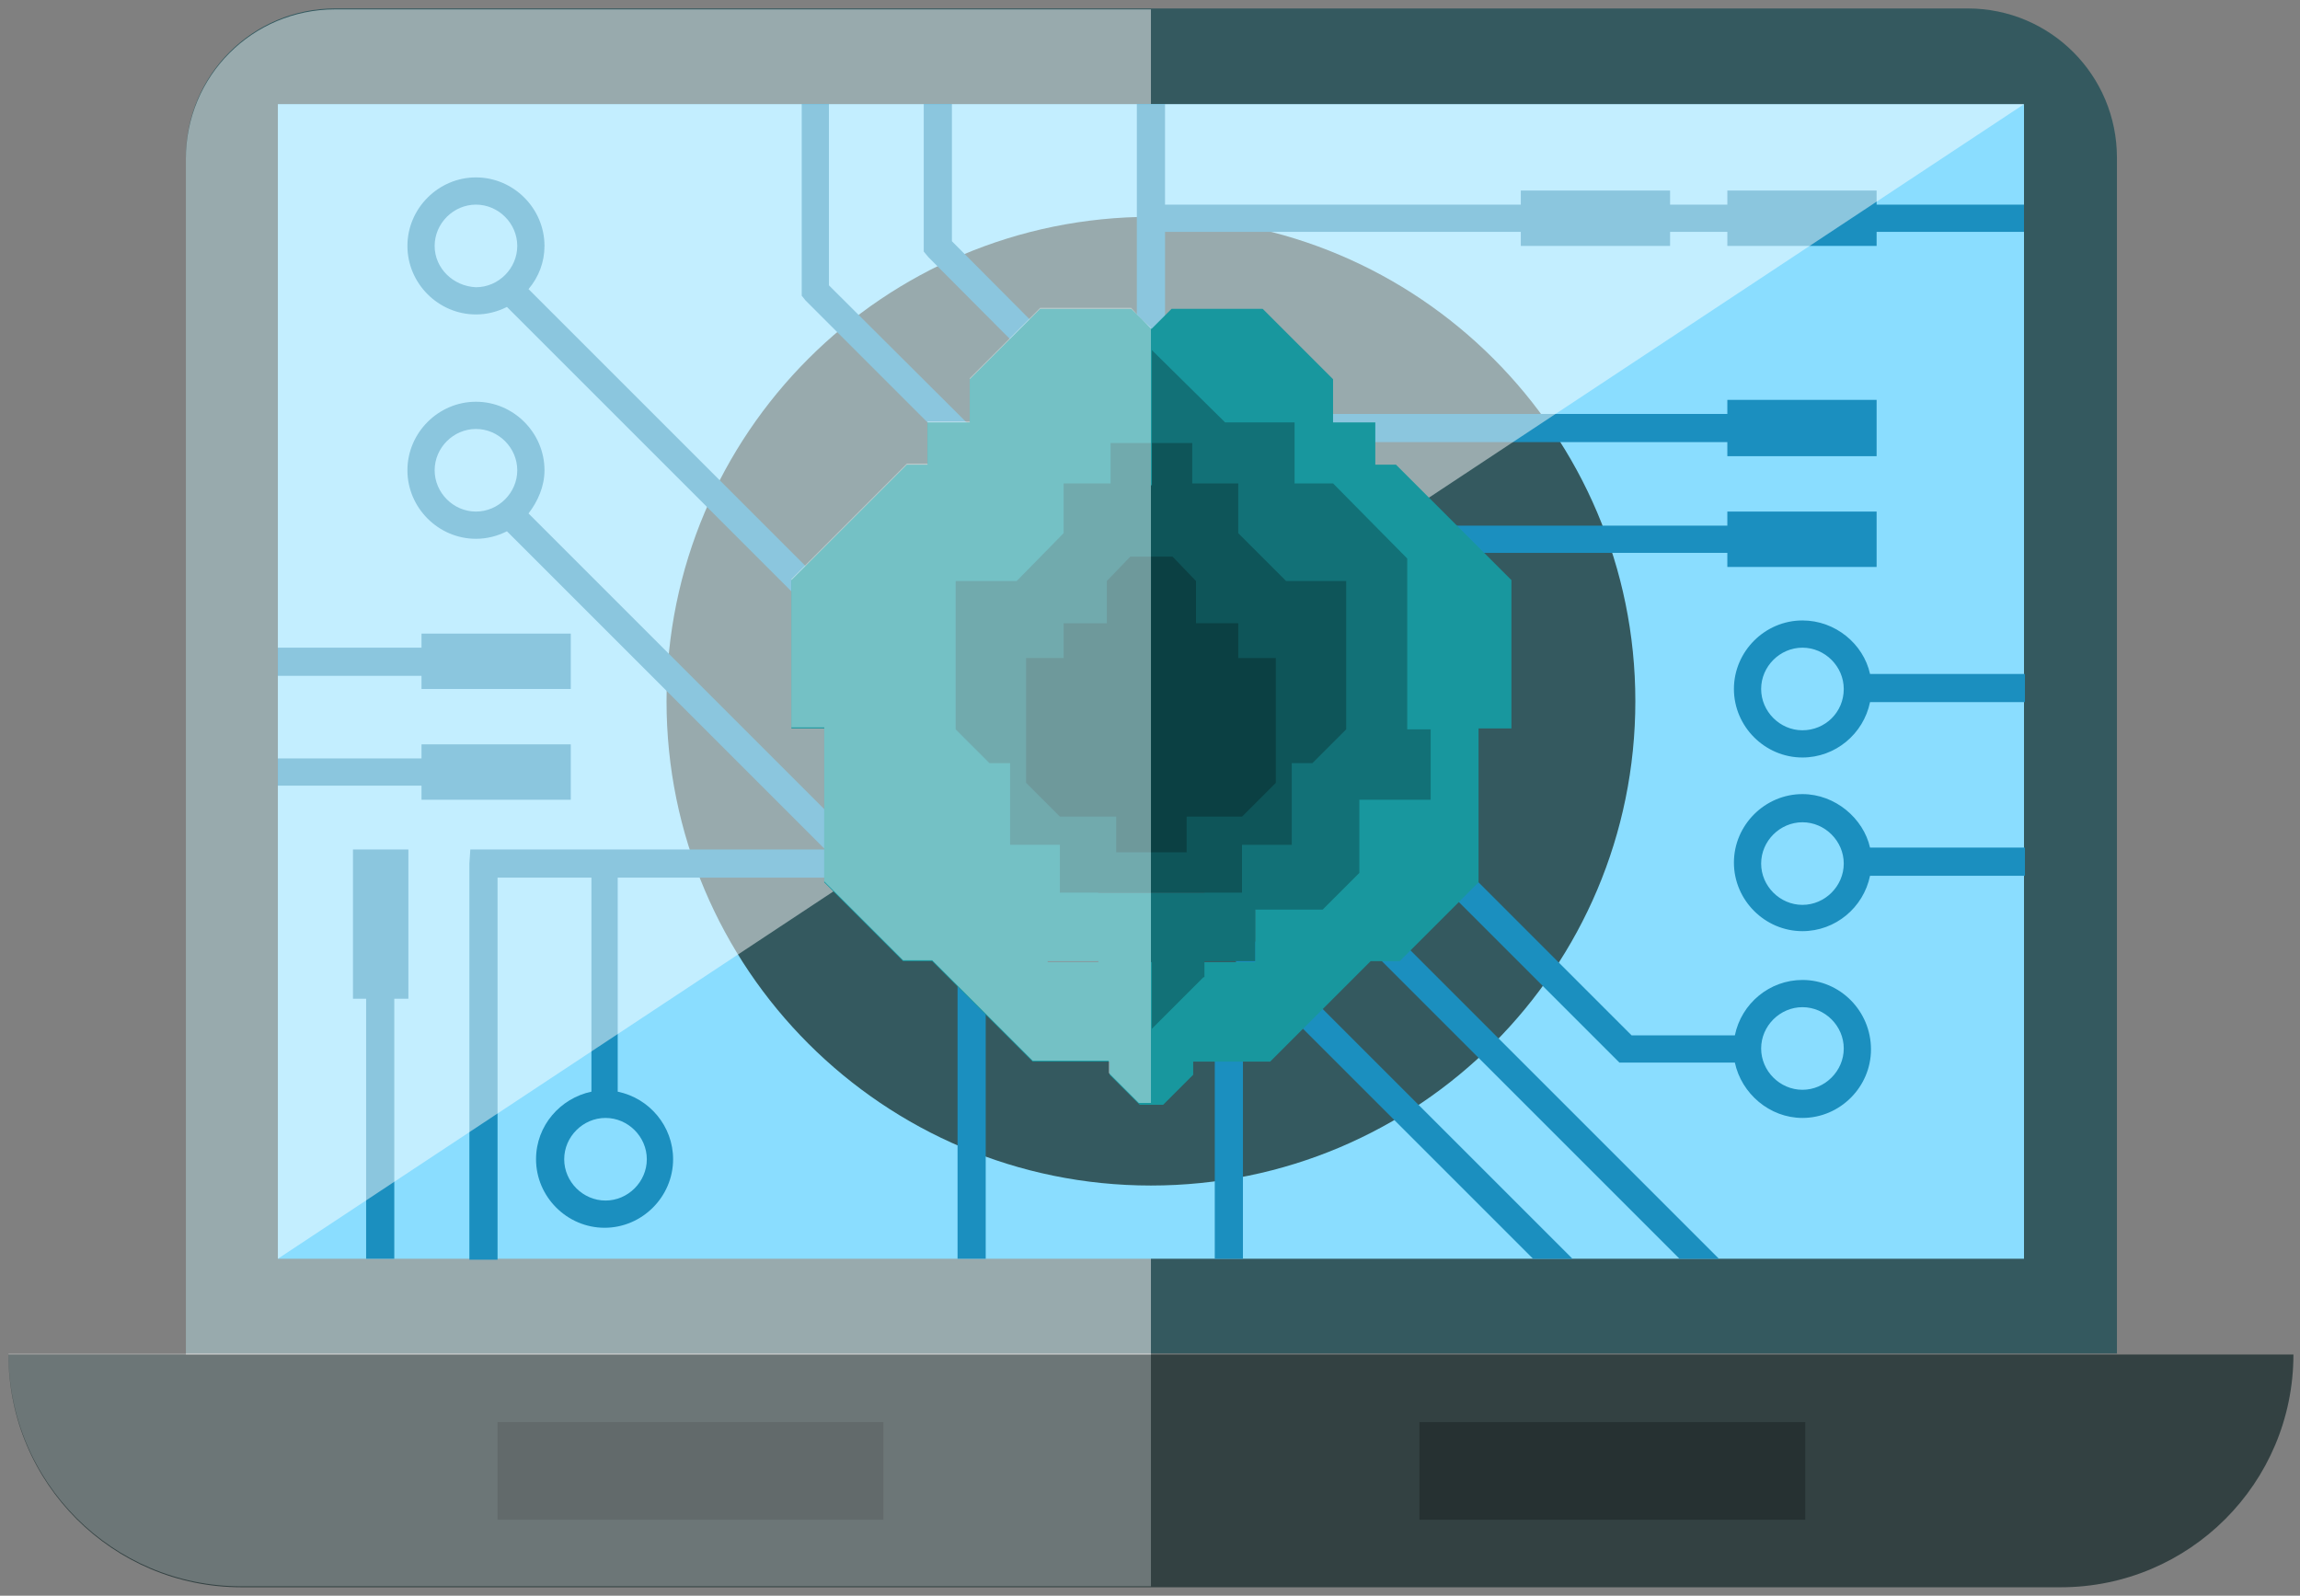 <?xml version="1.0" encoding="UTF-8"?> <svg xmlns="http://www.w3.org/2000/svg" width="245" height="170" viewBox="0 0 245 170" fill="none"><rect x="0" y="0" width="245" height="170" fill="#808080" stroke="none"/> <path d="M225.5 144.2H19.8V16.8C19.8 8 26.9 0.9 35.7 0.9H209.6C218.4 0.9 225.5 8 225.5 16.8V144.2Z" fill="#34595F"></path> <path d="M219.5 169.1H25.7C12 169.1 0.9 158 0.9 144.3H244.3C244.3 158 233.2 169.1 219.5 169.1Z" fill="#334142"></path> <path opacity="0.49" d="M35.7 1C26.9 1 19.8 8.1 19.8 16.9V144.3H122.6V1H35.7Z" fill="white"></path> <path d="M215.6 11.1H29.6V134.1H215.6V11.1Z" fill="#8ADDFF"></path> <path d="M174.2 74.7C174.2 103.2 151.1 126.3 122.6 126.3C94.1 126.3 71 103.2 71 74.7C71 46.2 94.1 23.1 122.6 23.1C151.1 23.1 174.2 46.2 174.2 74.7Z" fill="#34595F"></path> <path d="M138.4 93.6L178.9 134.1H183.1L140.5 91.5L138.4 93.6Z" fill="#1B8FBF"></path> <path d="M130.6 101.4L163.3 134.1H167.5L132.7 99.3L130.6 101.4Z" fill="#1B8FBF"></path> <path d="M192 104.4C188.5 104.4 185.5 106.9 184.8 110.3H173.8L147.7 84.2L145.6 86.3L172.1 112.8L172.5 113.2H173.2H184.8C185.5 116.5 188.5 119.1 192 119.1C196 119.1 199.3 115.8 199.3 111.8C199.3 107.7 196 104.4 192 104.4ZM192 116.1C189.6 116.1 187.6 114.1 187.6 111.7C187.6 109.3 189.6 107.3 192 107.3C194.4 107.3 196.4 109.3 196.4 111.7C196.4 114.1 194.4 116.1 192 116.1Z" fill="#1B8FBF"></path> <path d="M58 26.2C58 22.2 54.7 18.9 50.7 18.9C46.7 18.9 43.4 22.2 43.4 26.2C43.4 30.2 46.7 33.5 50.7 33.5C51.9 33.5 53 33.2 54 32.7L96.5 75.2L98.6 73.1L56.3 30.8C57.4 29.5 58 27.9 58 26.2ZM46.3 26.2C46.3 23.8 48.3 21.8 50.7 21.8C53.1 21.8 55.1 23.8 55.1 26.2C55.1 28.6 53.1 30.6 50.7 30.6C48.3 30.5 46.3 28.6 46.3 26.2Z" fill="#1B8FBF"></path> <path d="M192 84.6C188 84.6 184.7 87.9 184.7 91.9C184.7 95.9 188 99.2 192 99.2C195.5 99.2 198.5 96.7 199.2 93.3H215.7V90.3H199.2C198.5 87.2 195.5 84.6 192 84.6ZM192 96.4C189.6 96.4 187.6 94.4 187.6 92C187.6 89.6 189.6 87.6 192 87.6C194.4 87.6 196.4 89.6 196.4 92C196.4 94.4 194.4 96.4 192 96.4Z" fill="#1B8FBF"></path> <path d="M192 66.1C188 66.1 184.7 69.4 184.7 73.4C184.7 77.4 188 80.7 192 80.7C195.5 80.7 198.5 78.2 199.2 74.8H215.7V71.8H199.2C198.5 68.6 195.5 66.1 192 66.1ZM192 77.8C189.6 77.8 187.6 75.8 187.6 73.4C187.6 71 189.6 69 192 69C194.4 69 196.4 71 196.4 73.4C196.4 75.9 194.4 77.8 192 77.8Z" fill="#1B8FBF"></path> <path d="M96.3 93.5V90.5H92.1L56.3 54.7C57.3 53.4 58 51.8 58 50.1C58 46.1 54.7 42.8 50.7 42.8C46.7 42.8 43.4 46.1 43.4 50.1C43.4 54.1 46.7 57.4 50.7 57.4C51.9 57.4 53 57.1 54 56.6L87.9 90.5H51.5H50.1L50 92V134.2H53V93.5H63V116.3C59.7 117 57.1 119.9 57.1 123.5C57.1 127.5 60.4 130.8 64.4 130.8C68.4 130.8 71.7 127.5 71.7 123.5C71.7 120 69.2 117 65.8 116.3V93.5H90.7L96.3 99.1L98.4 97L94.8 93.4L96.3 93.5ZM46.3 50.1C46.3 47.7 48.3 45.7 50.7 45.7C53.1 45.7 55.1 47.7 55.1 50.1C55.1 52.5 53.1 54.5 50.7 54.5C48.3 54.5 46.3 52.5 46.3 50.1ZM68.9 123.5C68.9 125.9 66.9 127.9 64.5 127.9C62.1 127.9 60.1 125.9 60.1 123.5C60.1 121.1 62.1 119.1 64.5 119.1C66.9 119.1 68.9 121.1 68.9 123.5Z" fill="#1B8FBF"></path> <path d="M199.9 60.4V54.5H184V56H151V58.9H184V60.4H199.9Z" fill="#1B8FBF"></path> <path d="M199.9 42.6H184V44.1H137.5V47.1H184V48.6H199.9V42.6Z" fill="#1B8FBF"></path> <path d="M199.9 21.8V20.3H184V21.8H177.9V20.3H162V21.8H124.1V11.1H121.1V45.5L101.4 25.7V11.1H98.4V26V26.8L98.9 27.4L121.1 49.7V56.4H124.1V52.6L125.4 53.9L127.5 51.8L124.1 48.4V24.7H162V26.2H177.9V24.7H184V26.2H199.9V24.7H215.6V21.8H199.9Z" fill="#1B8FBF"></path> <path d="M60.8 85.2V79.3H44.9V80.8H29.6V83.7H44.9V85.2H60.8Z" fill="#1B8FBF"></path> <path d="M37.6 106.4H39V134.1H42V106.4H43.5V90.5H37.6V106.4Z" fill="#1B8FBF"></path> <path d="M44.9 73.4H60.8V67.5H44.9V69H29.6V72H44.9V73.4Z" fill="#1B8FBF"></path> <path d="M132.4 105.8H129.4V134.1H132.4V105.8Z" fill="#1B8FBF"></path> <path d="M105 88.9H102V134.1H105V88.9Z" fill="#1B8FBF"></path> <path d="M88.3 11.1H85.4V30.6V31.5L85.8 32L112.3 58.5L114.4 56.4L88.3 30.4V11.1Z" fill="#1B8FBF"></path> <path opacity="0.49" d="M29.6 134.1V11.1H215.6L29.6 134.1Z" fill="white"></path> <path d="M127.2 113.1H135.3L146 102.4H149.1L157.5 94V77.6H161V61.8L148.7 49.5H146.5V45H142V40.4L134.5 32.9H124.8C124 33.7 123.5 34.2 122.6 35.1V51.7H140.4V77.8H133.7V102.5H122.6V113.2V117.7H123.9C125.2 116.4 125.9 115.7 127.1 114.5V113.1H127.2Z" fill="#18979E"></path> <path d="M128.2 104.1H128.3V102.4H133.7V96.9H140.9L144.8 93V85.2H152.4V77.7H149.9V59.5L142 51.5H137.9V45H130.5L122.6 37.2V42.7V62.8H137.9V77.7H128.3V95.1H122.6V104.1V109.7L128.2 104.1Z" fill="#127177"></path> <path d="M132.3 90H137.6V81.3H139.8L143.4 77.7V61.9H137L131.9 56.8V51.5H127V47.2H122.6V51.5V66.7V70.1V95.1H132.3V90Z" fill="#0E5559"></path> <path d="M126.4 87H132.3L135.9 83.4V70.1H131.9V66.4H127.4V61.9L124.9 59.3H122.6V70.1V76.3V87V90.8H126.4V87Z" fill="#0B4043"></path> <path d="M118.1 113.1H110L99.3 102.4H96.2L87.8 94V77.6H84.3V61.8L96.6 49.5H98.8V45H103.3V40.4L110.8 32.9H120.5C121.3 33.7 121.8 34.2 122.7 35.1V51.7H104.9V77.8H111.6V102.5H122.7V113.2V117.7H121.4C120.1 116.4 119.4 115.7 118.2 114.5V113.1H118.1Z" fill="#18979E"></path> <path d="M117 104.1V102.4H111.5V96.9H104.3L100.4 93V85.2H92.9V77.7H95.3V59.5L103.3 51.5H107.4V45H114.8L122.6 37.2V42.7V62.8H107.4V77.7H117V95.1H122.6V104.1V109.7L117 104.1Z" fill="#18979E"></path> <path d="M112.9 90H107.6V81.3H105.4L101.8 77.7V61.9H108.3L113.3 56.8V51.5H118.3V47.2H122.6V51.5V66.7V70.1V95.1H112.9V90Z" fill="#127177"></path> <path d="M118.9 87H112.9L109.3 83.4V70.1H113.3V66.4H117.9V61.9L120.4 59.3H122.6V70.1V76.3V87V90.8H118.9V87Z" fill="#0E5559"></path> <path opacity="0.4" d="M120.5 32.8H110.8L103.3 40.3V44.9H98.8V49.4H96.6L84.3 61.7V77.5H87.8V93.9L96.2 102.3H99.3L110 113H118.1V114.3C119.4 115.6 120.1 116.3 121.3 117.5H122.6V113V109.6V104V102.2V94.9V90.6V86.9V76.2V70V66.6V62.7V59.3V51.5V47.2V42.7V37.1V34.9C121.8 34.2 121.3 33.7 120.5 32.8Z" fill="white"></path> <path d="M192.3 151.5H151.2V161.9H192.3V151.5Z" fill="#263132"></path> <path d="M94.1 151.5H53V161.9H94.1V151.5Z" fill="#263132"></path> <path opacity="0.28" d="M0.9 144.2C0.9 157.9 12 169 25.7 169H122.6V144.2H0.9Z" fill="white"></path> </svg> 